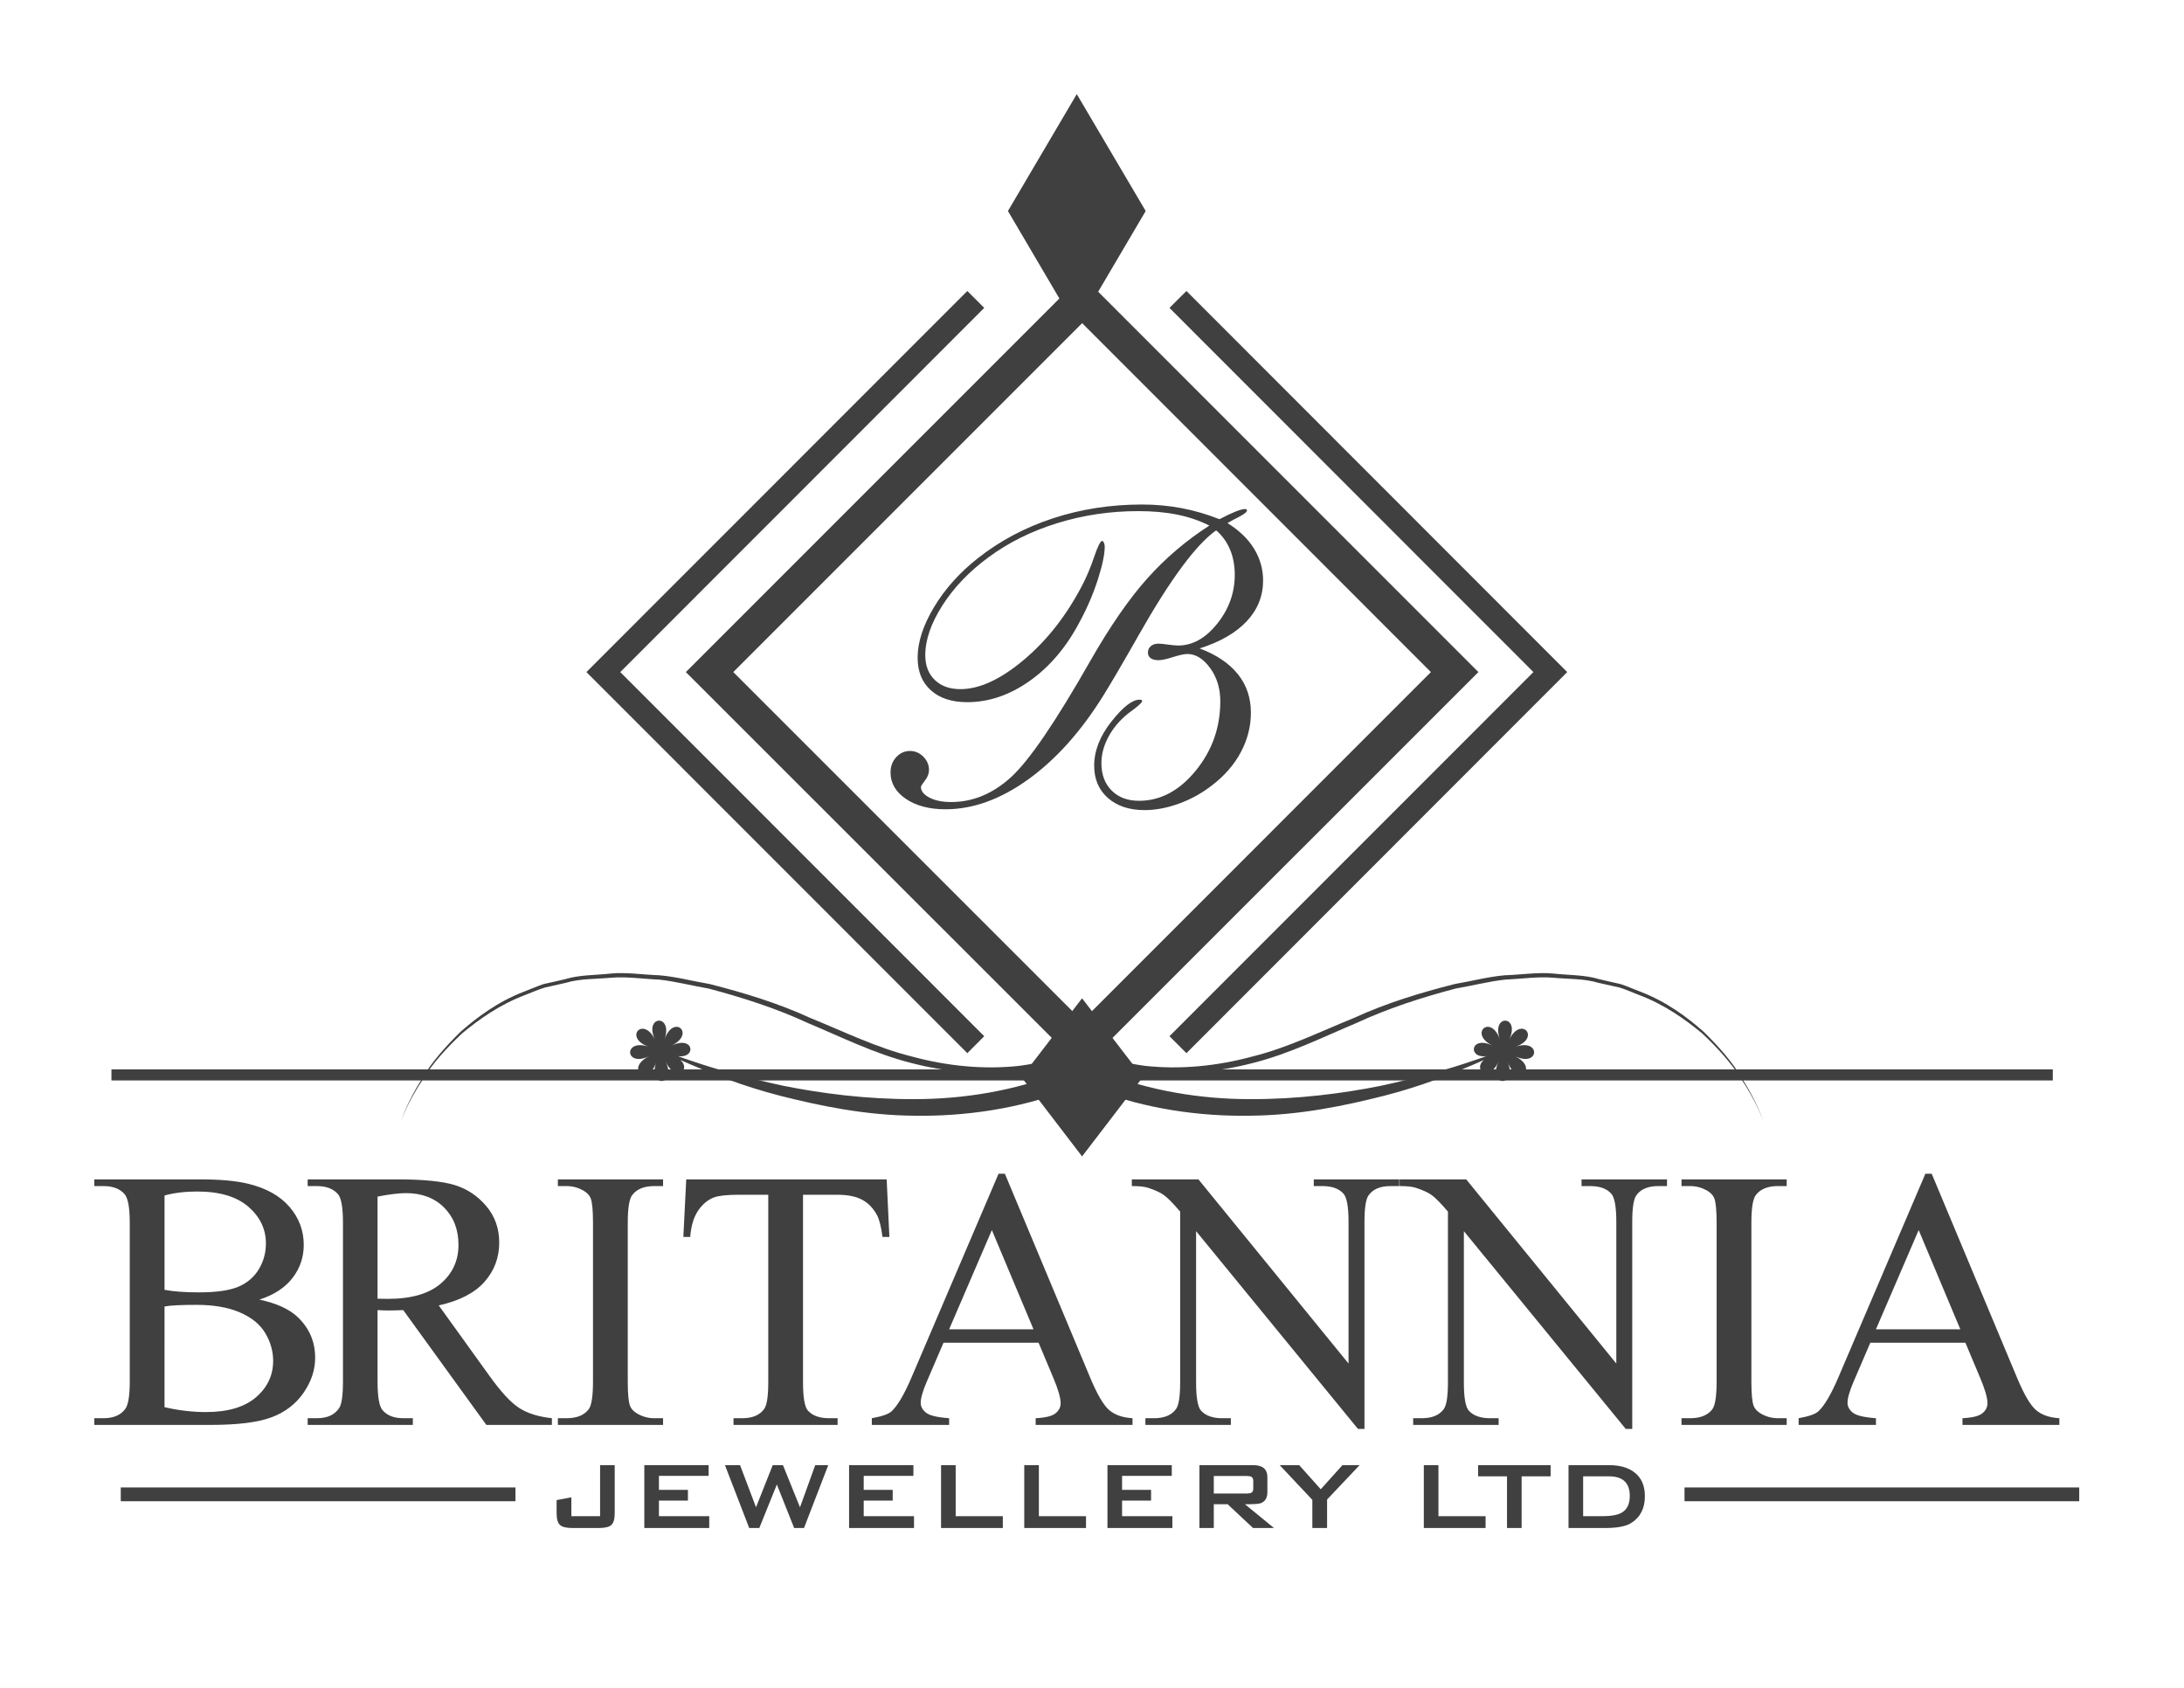 <?xml version="1.0" encoding="utf-8"?>
<!-- Generator: Adobe Illustrator 16.0.0, SVG Export Plug-In . SVG Version: 6.00 Build 0)  -->
<!DOCTYPE svg PUBLIC "-//W3C//DTD SVG 1.1//EN" "http://www.w3.org/Graphics/SVG/1.1/DTD/svg11.dtd">
<svg version="1.1" id="Layer_2" xmlns="http://www.w3.org/2000/svg" xmlns:xlink="http://www.w3.org/1999/xlink" x="0px" y="0px"
	 width="792px" height="612px" viewBox="0 0 792 612" enable-background="new 0 0 792 612" xml:space="preserve">
<g id="XMLID_76_">
	<g id="XMLID_93_">
		<path fill="#404041" d="M435.027,235.108c6.098,2.299,10.722,5.411,13.87,9.333c3.149,3.924,4.724,8.584,4.724,13.982
			c0,4.999-1.226,9.785-3.674,14.357c-2.449,4.573-5.948,8.584-10.496,12.034c-3.599,2.8-7.561,4.985-11.883,6.56
			c-4.324,1.575-8.485,2.362-12.483,2.362c-5.547,0-9.984-1.462-13.308-4.386c-3.324-2.924-4.985-6.834-4.985-11.733
			c0-5.397,2.086-10.733,6.261-16.007c4.172-5.273,7.559-7.91,10.158-7.91c0.349,0,0.6,0.038,0.749,0.113
			c0.15,0.075,0.226,0.188,0.226,0.337c0,0.5-1,1.499-2.999,3c-0.95,0.7-1.648,1.225-2.1,1.574c-3.05,2.45-5.424,5.261-7.122,8.435
			c-1.7,3.175-2.55,6.36-2.55,9.559c0,4.149,1.238,7.459,3.712,9.934c2.475,2.474,5.784,3.711,9.934,3.711
			c7.747,0,14.595-3.636,20.542-10.909c5.948-7.271,8.922-15.656,8.922-25.153c0-4.697-1.237-8.734-3.711-12.108
			c-2.475-3.374-5.211-5.06-8.209-5.06c-1.15,0-2.899,0.375-5.248,1.125c-2.351,0.749-4.099,1.124-5.248,1.124
			c-1.2,0-2.138-0.236-2.812-0.712c-0.675-0.474-1.013-1.162-1.013-2.062c0-0.949,0.35-1.725,1.05-2.324
			c0.699-0.6,1.624-0.9,2.774-0.9c0.699,0,1.848,0.113,3.448,0.339c1.599,0.224,2.823,0.337,3.675,0.337
			c5.248,0,9.981-2.649,14.206-7.947c4.224-5.298,6.335-11.196,6.335-17.693c0-3.398-0.575-6.459-1.724-9.185
			c-1.151-2.723-2.824-5.035-5.022-6.935c-7.299,5.148-16.695,17.869-28.19,38.161c-5.299,9.347-9.521,16.568-12.671,21.667
			c-8.146,13.096-17.243,23.255-27.289,30.476c-10.047,7.224-20.044,10.833-29.989,10.833c-5.898,0-10.697-1.261-14.395-3.786
			c-3.699-2.522-5.548-5.709-5.548-9.559c0-2.199,0.687-4.048,2.062-5.549c1.374-1.499,3.037-2.249,4.986-2.249
			c1.848,0,3.46,0.688,4.835,2.062c1.375,1.375,2.063,2.988,2.063,4.836c0,1.3-0.488,2.574-1.462,3.823
			c-0.976,1.25-1.462,2.023-1.462,2.324c0,1.499,1.024,2.787,3.074,3.861c2.049,1.076,4.673,1.611,7.873,1.611
			c7.897,0,15.144-3.01,21.742-9.034c6.598-6.022,16.193-20.104,28.789-42.247c7.146-12.494,14.02-22.428,20.617-29.801
			c6.598-7.372,14.095-13.758,22.492-19.155c-3.55-1.8-7.423-3.123-11.621-3.974c-4.198-0.849-8.922-1.274-14.17-1.274
			c-10.196,0-20.006,1.462-29.426,4.386c-9.422,2.924-17.73,7.06-24.928,12.408c-6.948,5.098-12.496,10.897-16.644,17.394
			c-4.15,6.499-6.224,12.52-6.224,18.068c0,3.749,1.15,6.736,3.45,8.959c2.298,2.225,5.398,3.336,9.296,3.336
			c6.897,0,14.544-3.523,22.941-10.57c8.396-7.047,15.444-16.019,21.143-26.916c1.649-3.148,3.124-6.646,4.423-10.496
			c1.299-3.848,2.273-5.772,2.924-5.772c0.199,0,0.399,0.213,0.6,0.638c0.199,0.425,0.301,0.913,0.301,1.461
			c0,2.75-0.839,6.736-2.513,11.958c-1.675,5.223-3.911,10.41-6.709,15.557c-4.798,9.048-10.822,16.119-18.069,21.217
			s-14.769,7.647-22.566,7.647c-5.598,0-9.997-1.436-13.195-4.311c-3.199-2.874-4.798-6.81-4.798-11.809
			c0-5.598,1.974-11.696,5.922-18.293c3.949-6.598,9.246-12.521,15.894-17.769c8.047-6.347,17.156-11.183,27.328-14.507
			c10.17-3.323,20.929-4.985,32.276-4.985c4.847,0,9.596,0.437,14.245,1.312c4.647,0.875,9.246,2.212,13.795,4.011
			c2.299-1.199,4.223-2.111,5.772-2.736c1.549-0.624,2.698-0.937,3.448-0.937c0.25,0,0.438,0.038,0.563,0.113
			c0.124,0.074,0.188,0.188,0.188,0.337c0,0.599-0.926,1.375-2.773,2.323c-1.7,0.852-3.124,1.625-4.274,2.324
			c4.249,2.65,7.46,5.749,9.635,9.297c2.174,3.55,3.262,7.398,3.262,11.546c0,5.598-1.976,10.509-5.924,14.732
			C448.172,229.473,442.474,232.758,435.027,235.108z"/>
	</g>
</g>
<g id="XMLID_154_">
	<g id="XMLID_155_">
		<path fill="#404041" d="M94.065,471.229c6.172,1.314,10.789,3.415,13.854,6.307c4.245,4.025,6.368,8.949,6.368,14.771
			c0,4.421-1.399,8.654-4.201,12.704s-6.644,7.005-11.522,8.862c-4.882,1.86-12.334,2.791-22.356,2.791H34.187v-2.428h3.349
			c3.72,0,6.39-1.183,8.009-3.547c1.006-1.533,1.511-4.792,1.511-9.784v-57.512c0-5.516-0.635-8.998-1.905-10.44
			c-1.708-1.929-4.245-2.891-7.616-2.891h-3.349v-2.429h38.475c7.179,0,12.935,0.523,17.269,1.574
			c6.565,1.577,11.577,4.369,15.034,8.374c3.458,4.002,5.188,8.61,5.188,13.818c0,4.465-1.358,8.463-4.072,11.984
			C103.366,466.908,99.361,469.523,94.065,471.229z M59.662,467.683c1.618,0.308,3.469,0.539,5.547,0.69
			c2.079,0.155,4.367,0.231,6.861,0.231c6.39,0,11.194-0.69,14.411-2.068c3.219-1.378,5.681-3.49,7.389-6.338
			c1.705-2.844,2.56-5.95,2.56-9.321c0-5.207-2.125-9.652-6.37-13.33c-4.245-3.675-10.439-5.516-18.58-5.516
			c-4.377,0-8.317,0.483-11.817,1.445V467.683z M59.662,510.23c5.076,1.183,10.088,1.773,15.034,1.773
			c7.923,0,13.963-1.785,18.121-5.352c4.159-3.566,6.238-7.979,6.238-13.231c0-3.458-0.942-6.784-2.823-9.979
			s-4.946-5.711-9.191-7.548c-4.247-1.842-9.499-2.76-15.757-2.76c-2.716,0-5.034,0.044-6.961,0.132
			c-1.927,0.088-3.478,0.239-4.661,0.459V510.23z"/>
	</g>
	<g id="XMLID_159_">
		<path fill="#404041" d="M200.14,516.664h-23.768l-30.136-41.626c-2.232,0.088-4.049,0.133-5.449,0.133
			c-0.569,0-1.182-0.013-1.839-0.036c-0.657-0.021-1.336-0.052-2.035-0.097v25.867c0,5.603,0.613,9.086,1.837,10.439
			c1.663,1.929,4.159,2.892,7.485,2.892h3.481v2.428H111.57v-2.428h3.348c3.764,0,6.456-1.227,8.075-3.679
			c0.919-1.357,1.38-4.572,1.38-9.652v-57.512c0-5.604-0.615-9.086-1.839-10.44c-1.707-1.929-4.247-2.891-7.616-2.891h-3.348v-2.429
			h32.434c9.455,0,16.424,0.688,20.911,2.069c4.487,1.378,8.294,3.917,11.426,7.615c3.129,3.698,4.694,8.107,4.694,13.231
			c0,5.471-1.785,10.22-5.352,14.245c-3.568,4.029-9.093,6.873-16.58,8.534l18.385,25.544c4.202,5.866,7.814,9.76,10.833,11.685
			c3.021,1.926,6.961,3.151,11.819,3.679V516.664z M136.913,470.901c0.831,0,1.553,0.012,2.167,0.031
			c0.613,0.024,1.116,0.032,1.51,0.032c8.492,0,14.892-1.837,19.206-5.511c4.311-3.679,6.465-8.362,6.465-14.054
			c0-5.56-1.739-10.076-5.219-13.559c-3.479-3.479-8.087-5.22-13.82-5.22c-2.538,0-5.975,0.419-10.308,1.25V470.901z"/>
	</g>
	<g id="XMLID_162_">
		<path fill="#404041" d="M240.454,514.236v2.428h-38.147v-2.428h3.151c3.678,0,6.346-1.074,8.011-3.219
			c1.05-1.402,1.575-4.769,1.575-10.112v-57.512c0-4.51-0.285-7.488-0.854-8.93c-0.438-1.095-1.336-2.037-2.692-2.824
			c-1.927-1.05-3.939-1.577-6.04-1.577h-3.151v-2.429h38.147v2.429h-3.219c-3.632,0-6.28,1.074-7.943,3.219
			c-1.095,1.401-1.642,4.769-1.642,10.112v57.512c0,4.509,0.284,7.488,0.853,8.93c0.438,1.095,1.358,2.037,2.758,2.824
			c1.883,1.05,3.874,1.577,5.975,1.577H240.454z"/>
	</g>
	<g id="XMLID_164_">
		<path fill="#404041" d="M321.54,427.634l0.984,20.879h-2.496c-0.481-3.678-1.138-6.302-1.969-7.88
			c-1.357-2.535-3.163-4.408-5.417-5.614c-2.254-1.202-5.22-1.806-8.896-1.806h-12.54v68.024c0,5.471,0.591,8.886,1.773,10.239
			c1.662,1.841,4.224,2.76,7.682,2.76h3.085v2.428h-37.751v-2.428h3.151c3.764,0,6.434-1.139,8.009-3.415
			c0.962-1.401,1.445-4.597,1.445-9.584v-68.024h-10.703c-4.159,0-7.112,0.308-8.863,0.919c-2.277,0.835-4.224,2.432-5.843,4.797
			c-1.619,2.359-2.583,5.559-2.889,9.584h-2.494l1.051-20.879H321.54z"/>
	</g>
	<g id="XMLID_166_">
		<path fill="#404041" d="M376.625,486.855h-34.47l-6.04,14.05c-1.49,3.458-2.232,6.043-2.232,7.748
			c0,1.357,0.645,2.552,1.937,3.578c1.291,1.03,4.082,1.697,8.371,2.005v2.428h-28.036v-2.428c3.72-0.659,6.128-1.51,7.222-2.561
			c2.233-2.104,4.705-6.369,7.42-12.803l31.318-73.275h2.296l30.99,74.062c2.496,5.955,4.761,9.816,6.796,11.59
			c2.036,1.773,4.87,2.768,8.502,2.987v2.428h-35.126v-2.428c3.546-0.176,5.942-0.767,7.19-1.773
			c1.246-1.007,1.871-2.232,1.871-3.678c0-1.925-0.876-4.969-2.627-9.126L376.625,486.855z M374.788,481.995l-15.102-35.978
			l-15.495,35.978H374.788z"/>
	</g>
	<g id="XMLID_169_">
		<path fill="#404041" d="M410.439,427.634h24.162l54.429,66.774v-51.347c0-5.472-0.613-8.886-1.837-10.239
			c-1.619-1.842-4.182-2.76-7.682-2.76h-3.087v-2.429h30.99v2.429h-3.15c-3.767,0-6.435,1.138-8.012,3.414
			c-0.963,1.402-1.443,4.597-1.443,9.585v75.049h-2.365l-58.696-71.698v54.825c0,5.471,0.591,8.886,1.773,10.239
			c1.662,1.841,4.224,2.76,7.682,2.76h3.151v2.428h-30.99v-2.428h3.087c3.808,0,6.499-1.139,8.075-3.415
			c0.962-1.401,1.443-4.597,1.443-9.584v-61.918c-2.582-3.019-4.541-5.012-5.875-5.975c-1.336-0.962-3.295-1.86-5.876-2.691
			c-1.271-0.396-3.197-0.591-5.779-0.591V427.634z"/>
	</g>
	<g id="XMLID_171_">
		<path fill="#404041" d="M507.544,427.634h24.161l54.43,66.774v-51.347c0-5.472-0.613-8.886-1.837-10.239
			c-1.62-1.842-4.182-2.76-7.682-2.76h-3.087v-2.429h30.99v2.429h-3.151c-3.766,0-6.434,1.138-8.011,3.414
			c-0.963,1.402-1.444,4.597-1.444,9.585v75.049h-2.364l-58.696-71.698v54.825c0,5.471,0.592,8.886,1.773,10.239
			c1.661,1.841,4.223,2.76,7.682,2.76h3.15v2.428h-30.99v-2.428h3.087c3.809,0,6.5-1.139,8.075-3.415
			c0.963-1.401,1.444-4.597,1.444-9.584v-61.918c-2.582-3.019-4.541-5.012-5.875-5.975c-1.336-0.962-3.295-1.86-5.877-2.691
			c-1.27-0.396-3.196-0.591-5.778-0.591V427.634z"/>
	</g>
	<g id="XMLID_173_">
		<path fill="#404041" d="M647.92,514.236v2.428h-38.146v-2.428h3.15c3.679,0,6.346-1.074,8.012-3.219
			c1.05-1.402,1.575-4.769,1.575-10.112v-57.512c0-4.51-0.286-7.488-0.854-8.93c-0.438-1.095-1.336-2.037-2.692-2.824
			c-1.927-1.05-3.939-1.577-6.04-1.577h-3.15v-2.429h38.146v2.429h-3.219c-3.632,0-6.28,1.074-7.943,3.219
			c-1.094,1.401-1.642,4.769-1.642,10.112v57.512c0,4.509,0.284,7.488,0.853,8.93c0.438,1.095,1.358,2.037,2.758,2.824
			c1.883,1.05,3.874,1.577,5.975,1.577H647.92z"/>
	</g>
	<g id="XMLID_175_">
		<path fill="#404041" d="M712.723,486.855h-34.469l-6.041,14.05c-1.489,3.458-2.232,6.043-2.232,7.748
			c0,1.357,0.646,2.552,1.938,3.578c1.29,1.03,4.081,1.697,8.37,2.005v2.428h-28.035v-2.428c3.721-0.659,6.129-1.51,7.223-2.561
			c2.232-2.104,4.705-6.369,7.42-12.803l31.318-73.275h2.297l30.99,74.062c2.496,5.955,4.76,9.816,6.797,11.59
			s4.868,2.768,8.503,2.987v2.428h-35.129v-2.428c3.547-0.176,5.943-0.767,7.191-1.773c1.246-1.007,1.871-2.232,1.871-3.678
			c0-1.925-0.877-4.969-2.628-9.126L712.723,486.855z M710.886,481.995l-15.102-35.978l-15.496,35.978H710.886z"/>
	</g>
</g>
<g id="XMLID_18_">
	<polygon fill="#404041" points="390.48,34.121 365.516,76.514 390.48,118.952 415.471,76.514 	"/>
</g>
<g id="XMLID_68_">
	<g id="XMLID_74_">
		<g id="XMLID_75_">
			<path fill="#404041" d="M392.43,387.338L248.716,243.691L392.43,99.977l143.693,143.714L392.43,387.338z M265.914,243.691
				L392.43,370.184l126.469-126.492L392.43,117.175L265.914,243.691z"/>
		</g>
	</g>
	<g id="XMLID_71_">
		<g id="XMLID_3_">
			<polygon fill="#404041" points="430.246,381.87 424.093,375.722 556.076,243.691 424.093,111.64 430.246,105.512 
				568.331,243.691 			"/>
		</g>
	</g>
	<g id="XMLID_69_">
		<g id="XMLID_1_">
			<polygon fill="#404041" points="350.788,381.87 212.656,243.691 350.788,105.512 356.918,111.64 224.934,243.691 
				356.918,375.722 			"/>
		</g>
	</g>
</g>
<g id="XMLID_101_">
	<g id="XMLID_99_">
		<polygon fill="#404041" points="392.399,361.974 370.431,390.601 392.399,419.306 414.392,390.601 		"/>
	</g>
	<g id="XMLID_103_">
		<g id="XMLID_98_">
			<path fill="#404041" d="M205.212,356.361c-2.585,0.563-5.151,1.162-7.657,1.725c-2.425,0.723-4.771,1.802-7.096,2.685
				c-9.281,3.489-16.778,8.859-22.913,13.95c-5.873,5.534-10.604,10.867-13.631,15.798c-6.515,9.623-8.479,16.076-8.479,16.076
				s1.804-6.453,8.118-16.314c3.008-5.013,7.598-10.428,13.451-16.159c6.074-5.333,13.591-10.944,23.013-14.553
				c2.305-0.883,4.671-1.926,7.136-2.768c2.566-0.521,5.172-1.162,7.798-1.761c5.252-1.605,10.885-1.404,16.618-2.045
				c5.693-0.521,11.567,0.439,17.601,0.641c6.034,0.521,12.007,2.122,18.181,3.165c12.088,3.087,24.557,6.814,36.502,12.308
				c12.168,4.931,24.094,10.826,36.907,13.996c12.706,3.444,25.979,4.77,38.866,3.366c7.919-1.043,15.576-3.129,22.814-6.015
				c7.237,2.886,14.873,4.972,22.792,6.015c12.871,1.403,26.14,0.078,38.85-3.366c12.83-3.17,24.694-9.065,36.883-13.996
				c11.947-5.493,24.415-9.221,36.563-12.308c6.134-1.043,12.148-2.644,18.084-3.165c6.011-0.201,11.988-1.162,17.637-0.641
				c5.813,0.641,11.43,0.439,16.681,2.045c2.607,0.599,5.21,1.239,7.697,1.761c2.566,0.842,4.853,1.885,7.218,2.768
				c9.422,3.608,16.959,9.22,22.97,14.553c5.854,5.731,10.464,11.146,13.433,16.159c6.334,9.861,8.178,16.314,8.178,16.314
				s-1.962-6.453-8.457-16.076c-3.128-4.931-7.779-10.264-13.671-15.798c-6.175-5.091-13.634-10.461-22.933-13.95
				c-2.369-0.883-4.651-1.962-7.016-2.685c-2.529-0.563-5.096-1.162-7.739-1.725c-5.132-1.563-10.743-1.321-16.36-1.843
				c-5.648-0.484-11.503,0.438-17.397,0.682c-5.933,0.64-11.906,2.204-18.003,3.247c-11.987,3.165-24.255,7.053-36.082,12.546
				c-11.946,5.013-24.013,11.027-37.084,14.353c-12.989,3.407-26.5,4.692-39.731,3.01c-7.797-0.925-15.375-3.01-22.51-5.855
				c-7.176,2.846-14.735,4.931-22.613,5.855c-13.129,1.683-26.738,0.397-39.711-3.01c-13.026-3.325-25.076-9.34-37.043-14.353
				c-11.828-5.493-24.176-9.381-36.103-12.546c-6.134-1.043-12.027-2.607-17.941-3.247c-5.934-0.243-11.767-1.166-17.44-0.682
				C215.957,355.04,210.364,354.798,205.212,356.361z"/>
		</g>
		<g id="XMLID_97_">
			<path fill="#404041" d="M235.321,379.573c-9.401-3.247-2.044-11.466,2.246-2.524c-4.29-8.941,6.675-9.582,3.408-0.16
				c3.268-9.422,11.486-2.045,2.465,2.282c8.199-3.966,9.322,4.692,2.385,3.769c1.483,0.563,3.167,1.166,5.072,1.766
				c7.878,2.726,19.264,5.974,33.116,8.982c13.811,2.763,30.208,4.931,47.709,4.849c17.501,0,36.144-2.964,53.382-9.783
				c2.463-1.002,4.631-3.165,7.337-3.165c2.664,0,4.873,2.163,7.336,3.165c17.181,6.819,35.86,9.783,53.341,9.783
				c17.522,0.082,33.919-2.086,47.709-4.849c13.835-3.009,25.22-6.257,33.077-8.982c1.884-0.6,3.567-1.203,5.132-1.766
				c-6.976,0.924-5.772-7.734,2.287-3.769c-8.942-4.327-0.723-11.704,2.603-2.282c-3.325-9.422,7.619-8.781,3.329,0.16
				c4.29-8.941,11.667-0.723,2.287,2.524c9.38-3.247,8.777,7.697-0.201,3.366c8.979,4.331,0.8,11.59-2.488,2.246
				c3.288,9.344-7.734,8.781-3.407-0.201c-3.646,7.619-9.381,2.89-5.37-0.641c-1.166,0.48-2.287,1.084-3.69,1.646
				c-7.657,3.284-18.684,7.816-32.675,11.384c-13.872,3.49-30.43,7.058-48.592,7.177c-18.08,0.279-37.605-2.447-55.846-9.422
				c-1.646-0.641-3.066-2.045-4.831-2.045c-1.802,0-3.227,1.404-4.833,2.045c-18.301,6.975-37.827,9.701-55.907,9.422
				c-18.141-0.119-34.719-3.687-48.591-7.177c-13.932-3.567-24.997-8.1-32.614-11.384c-1.423-0.563-2.606-1.166-3.769-1.646
				c4.029,3.53-1.704,8.26-5.332,0.641c4.29,8.982-6.695,9.545-3.408,0.201c-3.287,9.344-11.486,2.085-2.525-2.246
				C226.501,387.271,225.92,376.326,235.321,379.573z"/>
		</g>
	</g>
	<g id="XMLID_73_">
		<rect x="40.415" y="387.751" fill="#404041" width="704.008" height="4.012"/>
	</g>
</g>
<g id="XMLID_100_">
	<g id="XMLID_109_">
		<path fill="#404041" d="M222.918,548.656c0,2.117-0.405,3.546-1.216,4.286c-0.808,0.734-2.289,1.103-4.438,1.103h-9.763
			c-2.149,0-3.63-0.368-4.44-1.103c-0.811-0.74-1.213-2.169-1.213-4.286v-4.729l5.345-1.015v6.847h10.424v-18.51h5.301V548.656z"/>
	</g>
	<g id="XMLID_130_">
		<path fill="#404041" d="M257.196,554.045h-23.544v-22.796h23.325v3.889h-18.023v5.079h10.512v3.89h-10.512v5.652h18.242V554.045z"
			/>
	</g>
	<g id="XMLID_132_">
		<path fill="#404041" d="M300.357,531.249l-8.792,22.796h-3.578l-6.272-15.771l-6.362,15.771h-3.666l-8.792-22.796h5.477
			l5.788,15.284l6.051-15.284h3.712l6.185,15.284l5.522-15.284H300.357z"/>
	</g>
	<g id="XMLID_134_">
		<path fill="#404041" d="M331.453,554.045h-23.543v-22.796h23.324v3.889h-18.023v5.079h10.512v3.89h-10.512v5.652h18.242V554.045z"
			/>
	</g>
	<g id="XMLID_136_">
		<path fill="#404041" d="M363.658,554.045h-22.396v-22.796h5.301v18.51h17.096V554.045z"/>
	</g>
	<g id="XMLID_138_">
		<path fill="#404041" d="M393.83,554.045h-22.397v-22.796h5.301v18.51h17.096V554.045z"/>
	</g>
	<g id="XMLID_140_">
		<path fill="#404041" d="M425.148,554.045h-23.544v-22.796h23.325v3.889h-18.023v5.079h10.512v3.89h-10.512v5.652h18.242V554.045z"
			/>
	</g>
	<g id="XMLID_142_">
		<path fill="#404041" d="M461.99,554.045h-7.597l-9.19-8.614h-5.035v8.614h-5.212v-22.796h19.525c3.415,0,5.123,1.475,5.123,4.419
			v5.343c0,2.21-0.883,3.58-2.65,4.11c-0.677,0.205-2.502,0.31-5.477,0.31L461.99,554.045z M454.482,539.733v-2.741
			c0-0.764-0.222-1.266-0.662-1.499c-0.326-0.209-0.9-0.31-1.724-0.31h-11.928v6.358h11.928c0.823,0,1.397-0.101,1.724-0.31
			C454.26,540.999,454.482,540.497,454.482,539.733z"/>
	</g>
	<g id="XMLID_145_">
		<path fill="#404041" d="M493.045,531.249L481.25,543.71v10.335h-5.345v-10.206l-11.839-12.59h7.068l7.819,8.747l7.862-8.747
			H493.045z"/>
	</g>
	<g id="XMLID_147_">
		<path fill="#404041" d="M538.723,554.045h-22.396v-22.796h5.301v18.51h17.096V554.045z"/>
	</g>
	<g id="XMLID_149_">
		<path fill="#404041" d="M562.311,535.313h-10.513v18.731h-5.301v-18.731h-10.471v-4.064h26.284V535.313z"/>
	</g>
	<g id="XMLID_151_">
		<path fill="#404041" d="M596.5,542.516c0,4.415-1.677,7.673-5.035,9.762c-1.914,1.179-5.036,1.768-9.364,1.768h-13.297v-22.796
			h14.665c3.947,0,7.039,0.886,9.278,2.652C595.249,535.844,596.5,538.718,596.5,542.516z M591.024,542.427
			c0-4.741-2.504-7.113-7.509-7.113h-9.409v14.445h6.847c3.239,0,5.596-0.409,7.067-1.236
			C590.022,547.402,591.024,545.372,591.024,542.427z"/>
	</g>
</g>
<g id="XMLID_102_">
	<rect x="43.794" y="539.339" fill="#404041" width="143.132" height="5"/>
</g>
<g id="XMLID_178_">
	<rect x="610.868" y="539.339" fill="#404041" width="143.132" height="5"/>
</g>
</svg>
